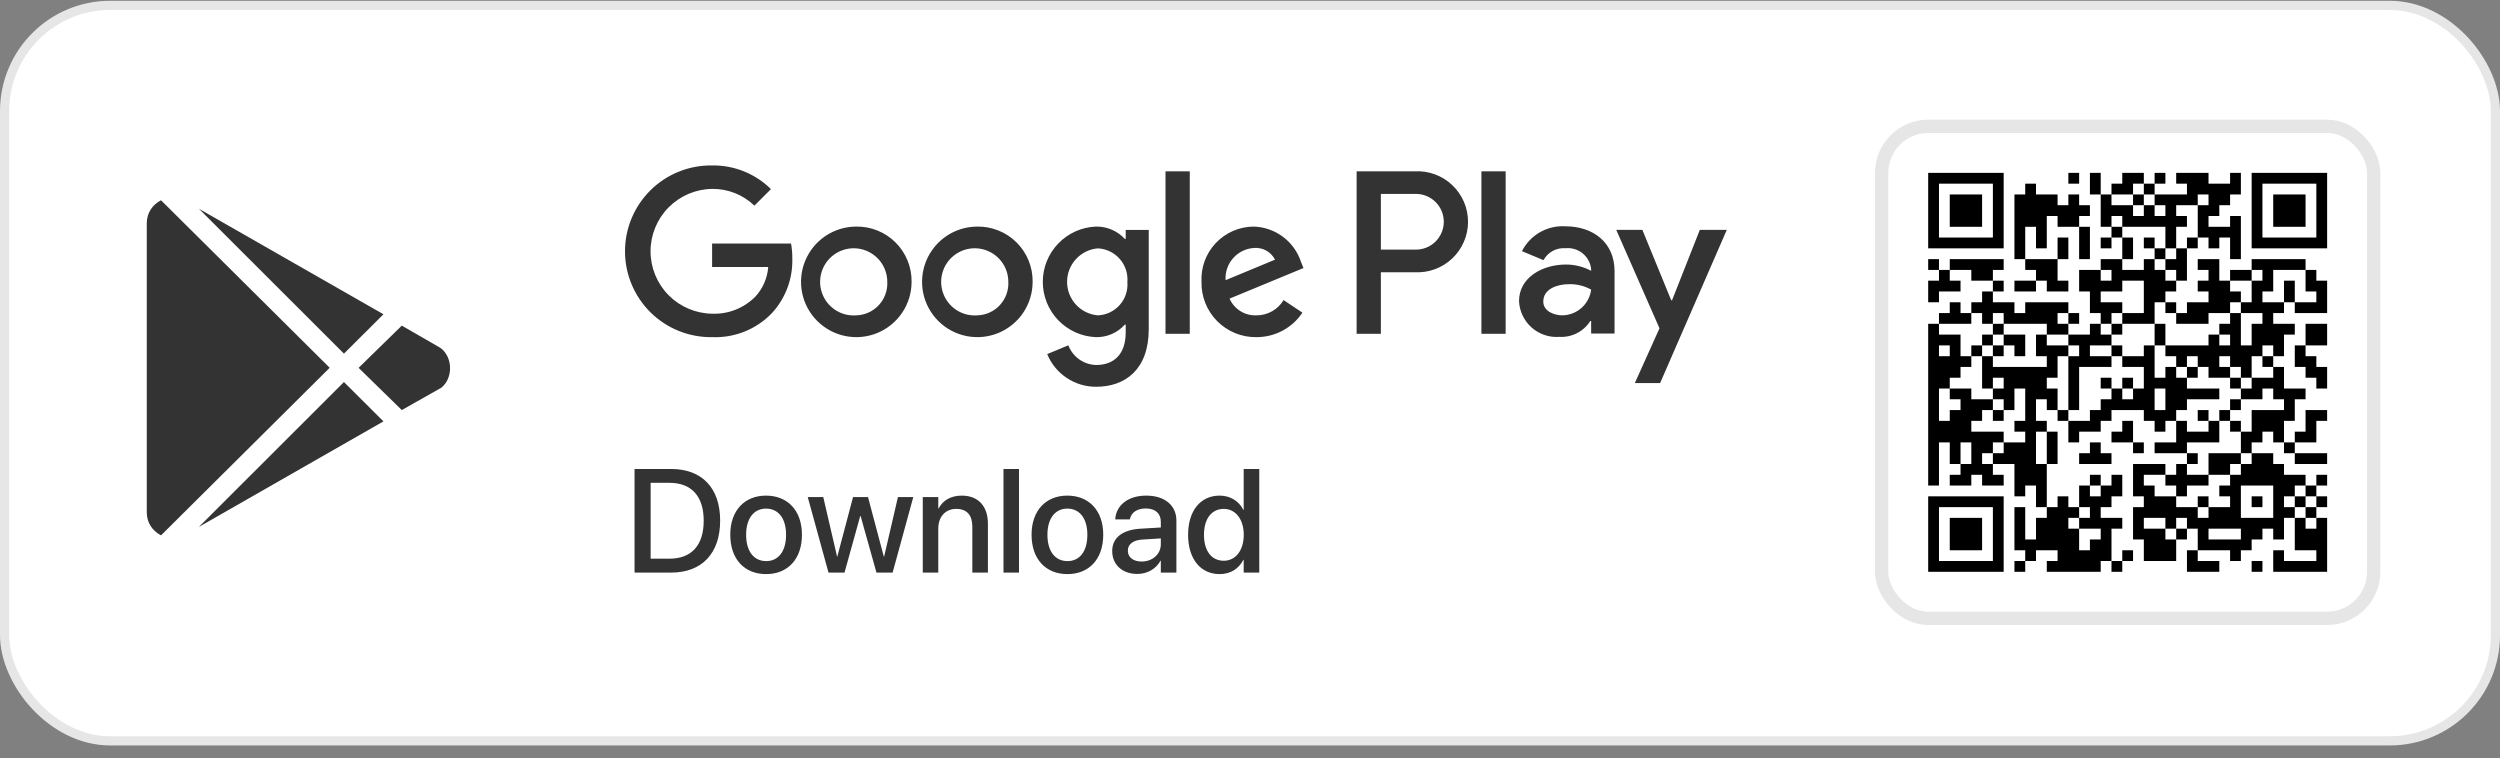 <svg width="188" height="57" viewBox="0 0 188 57" fill="none" xmlns="http://www.w3.org/2000/svg">
<rect x="0" y="0" width="188" height="57" fill="#808080" stroke="none"/>
<rect x="0.346" y="0.404" width="187.309" height="55.309" rx="7.949" fill="white"/>
<rect x="0.346" y="0.404" width="187.309" height="55.309" rx="7.949" stroke="#E6E6E6" stroke-width="0.691"/>
<g clip-path="url(#clip0_1752_1347)">
<path d="M28.836 31.688L25.865 28.73L14.957 39.623L28.836 31.688Z" fill="#333333"/>
<path d="M28.836 23.634L14.957 15.699L25.865 26.593L28.836 23.634Z" fill="#333333"/>
<path d="M33.185 29.157C34.075 28.454 34.075 26.868 33.126 26.165L30.215 24.487L26.967 27.662L30.215 30.837L33.185 29.157Z" fill="#333333"/>
<path d="M12.109 40.259L24.793 27.657L12.109 15.06V15.059C11.467 15.393 11.037 16.004 11.037 16.796V38.521C11.037 39.314 11.467 39.924 12.109 40.259Z" fill="#333333"/>
</g>
<path d="M47.718 43.059V35.267H50.467C52.778 35.267 54.155 36.687 54.155 39.138V39.149C54.155 41.611 52.789 43.059 50.467 43.059H47.718ZM48.928 42.011H50.353C52.006 42.011 52.918 41.001 52.918 39.16V39.149C52.918 37.319 51.995 36.309 50.353 36.309H48.928V42.011ZM57.611 43.172C55.98 43.172 54.916 42.043 54.916 40.218V40.208C54.916 38.393 55.991 37.27 57.605 37.27C59.225 37.27 60.305 38.388 60.305 40.208V40.218C60.305 42.049 59.236 43.172 57.611 43.172ZM57.616 42.195C58.529 42.195 59.112 41.471 59.112 40.218V40.208C59.112 38.965 58.518 38.247 57.605 38.247C56.709 38.247 56.109 38.965 56.109 40.208V40.218C56.109 41.476 56.703 42.195 57.616 42.195ZM62.303 43.059L60.742 37.378H61.909L62.946 41.849H62.967L64.15 37.378H65.273L66.461 41.849H66.488L67.525 37.378H68.68L67.125 43.059H65.91L64.717 38.803H64.69L63.507 43.059H62.303ZM69.393 43.059V37.378H70.559V38.237H70.586C70.883 37.659 71.467 37.27 72.325 37.27C73.573 37.27 74.291 38.075 74.291 39.381V43.059H73.119V39.603C73.119 38.749 72.719 38.269 71.909 38.269C71.089 38.269 70.559 38.863 70.559 39.748V43.059H69.393ZM75.462 43.059V35.267H76.629V43.059H75.462ZM80.268 43.172C78.638 43.172 77.574 42.043 77.574 40.218V40.208C77.574 38.393 78.648 37.27 80.263 37.27C81.883 37.27 82.963 38.388 82.963 40.208V40.218C82.963 42.049 81.894 43.172 80.268 43.172ZM80.274 42.195C81.186 42.195 81.769 41.471 81.769 40.218V40.208C81.769 38.965 81.175 38.247 80.263 38.247C79.367 38.247 78.767 38.965 78.767 40.208V40.218C78.767 41.476 79.361 42.195 80.274 42.195ZM85.533 43.161C84.399 43.161 83.638 42.465 83.638 41.444V41.433C83.638 40.445 84.404 39.84 85.749 39.759L87.293 39.667V39.241C87.293 38.614 86.888 38.237 86.165 38.237C85.49 38.237 85.074 38.555 84.977 39.009L84.966 39.057H83.865L83.87 38.998C83.951 38.021 84.799 37.27 86.197 37.27C87.585 37.27 88.465 38.004 88.465 39.144V43.059H87.293V42.162H87.272C86.942 42.772 86.284 43.161 85.533 43.161ZM84.815 41.417C84.815 41.914 85.225 42.227 85.852 42.227C86.672 42.227 87.293 41.671 87.293 40.931V40.488L85.906 40.575C85.204 40.618 84.815 40.926 84.815 41.406V41.417ZM91.721 43.172C90.274 43.172 89.345 42.027 89.345 40.218V40.213C89.345 38.404 90.285 37.27 91.71 37.27C92.515 37.27 93.163 37.675 93.503 38.345H93.525V35.267H94.697V43.059H93.525V42.097H93.503C93.163 42.762 92.537 43.172 91.721 43.172ZM92.029 42.168C92.909 42.168 93.53 41.401 93.53 40.218V40.213C93.53 39.036 92.904 38.269 92.029 38.269C91.111 38.269 90.539 39.014 90.539 40.213V40.218C90.539 41.428 91.106 42.168 92.029 42.168Z" fill="#333333"/>
<g clip-path="url(#clip1_1752_1347)">
<path d="M73.481 17.039C72.659 17.043 71.857 17.289 71.175 17.748C70.494 18.206 69.964 18.857 69.651 19.616C69.339 20.376 69.259 21.212 69.421 22.017C69.583 22.822 69.981 23.561 70.562 24.141C71.144 24.721 71.885 25.115 72.691 25.274C73.497 25.433 74.332 25.35 75.091 25.035C75.849 24.72 76.498 24.187 76.954 23.504C77.41 22.821 77.653 22.018 77.653 21.196C77.661 20.647 77.559 20.101 77.352 19.592C77.145 19.083 76.837 18.621 76.448 18.233C76.059 17.845 75.595 17.54 75.085 17.335C74.576 17.13 74.03 17.029 73.481 17.039ZM73.481 23.715C72.975 23.752 72.47 23.634 72.031 23.38C71.593 23.125 71.241 22.743 71.022 22.286C70.804 21.828 70.728 21.316 70.804 20.814C70.881 20.313 71.107 19.846 71.453 19.475C71.798 19.104 72.248 18.845 72.742 18.733C73.237 18.621 73.754 18.66 74.226 18.846C74.698 19.032 75.103 19.355 75.388 19.774C75.674 20.194 75.826 20.689 75.826 21.196C75.842 21.517 75.793 21.837 75.683 22.138C75.572 22.439 75.403 22.715 75.184 22.95C74.966 23.185 74.702 23.373 74.41 23.505C74.117 23.636 73.801 23.708 73.481 23.715ZM64.378 17.039C63.557 17.043 62.755 17.289 62.073 17.747C61.392 18.206 60.861 18.857 60.549 19.616C60.237 20.376 60.157 21.211 60.319 22.017C60.481 22.822 60.878 23.561 61.46 24.141C62.042 24.721 62.783 25.115 63.589 25.274C64.394 25.433 65.23 25.35 65.988 25.035C66.747 24.72 67.395 24.187 67.851 23.504C68.307 22.821 68.551 22.018 68.551 21.196C68.559 20.647 68.456 20.101 68.249 19.592C68.042 19.083 67.735 18.621 67.346 18.233C66.956 17.846 66.493 17.54 65.983 17.335C65.473 17.13 64.927 17.029 64.378 17.039ZM64.378 23.715C63.872 23.752 63.367 23.634 62.929 23.38C62.49 23.125 62.139 22.743 61.92 22.286C61.701 21.828 61.625 21.316 61.702 20.814C61.779 20.313 62.005 19.846 62.35 19.475C62.696 19.104 63.145 18.845 63.64 18.733C64.134 18.621 64.651 18.66 65.123 18.846C65.595 19.032 66 19.355 66.286 19.774C66.571 20.194 66.724 20.689 66.724 21.196C66.74 21.517 66.691 21.837 66.58 22.138C66.47 22.439 66.301 22.715 66.082 22.95C65.863 23.185 65.6 23.373 65.307 23.505C65.015 23.636 64.699 23.708 64.378 23.715ZM53.55 18.315V20.078H57.77C57.709 20.905 57.371 21.688 56.81 22.298C56.387 22.729 55.878 23.067 55.317 23.289C54.755 23.512 54.154 23.614 53.55 23.59C52.317 23.573 51.14 23.071 50.273 22.193C49.407 21.315 48.921 20.131 48.921 18.897C48.921 17.664 49.407 16.48 50.273 15.602C51.14 14.724 52.317 14.222 53.55 14.205C54.735 14.19 55.878 14.642 56.731 15.465L57.975 14.221C57.393 13.645 56.702 13.191 55.942 12.885C55.182 12.58 54.369 12.429 53.55 12.442C52.695 12.429 51.845 12.587 51.051 12.906C50.257 13.225 49.534 13.698 48.924 14.299C48.315 14.9 47.831 15.616 47.501 16.405C47.17 17.194 47 18.042 47 18.897C47 19.753 47.17 20.6 47.501 21.39C47.831 22.179 48.315 22.895 48.924 23.496C49.534 24.096 50.257 24.57 51.051 24.889C51.845 25.208 52.695 25.365 53.55 25.353C54.386 25.388 55.22 25.244 55.997 24.932C56.773 24.62 57.474 24.146 58.053 23.542C59.082 22.419 59.63 20.939 59.581 19.417C59.585 19.047 59.553 18.678 59.486 18.315H53.55ZM97.832 19.685C97.582 18.932 97.107 18.274 96.47 17.801C95.834 17.327 95.067 17.062 94.274 17.039C93.74 17.043 93.212 17.154 92.722 17.367C92.232 17.581 91.791 17.891 91.424 18.279C91.058 18.668 90.774 19.127 90.59 19.628C90.406 20.129 90.325 20.663 90.353 21.196C90.341 21.743 90.439 22.286 90.642 22.794C90.845 23.301 91.147 23.763 91.533 24.151C91.918 24.539 92.377 24.845 92.883 25.052C93.389 25.259 93.932 25.361 94.478 25.353C95.163 25.357 95.838 25.19 96.443 24.869C97.047 24.547 97.563 24.081 97.942 23.511L96.525 22.566C96.313 22.919 96.013 23.21 95.654 23.412C95.295 23.613 94.89 23.718 94.478 23.715C94.055 23.732 93.636 23.62 93.277 23.396C92.918 23.171 92.634 22.844 92.463 22.456L98.021 20.157L97.832 19.685ZM92.164 21.07C92.144 20.768 92.185 20.464 92.284 20.178C92.383 19.891 92.539 19.627 92.741 19.402C92.943 19.176 93.189 18.993 93.463 18.863C93.737 18.733 94.034 18.659 94.337 18.645C94.652 18.625 94.966 18.697 95.241 18.854C95.515 19.011 95.737 19.245 95.88 19.527L92.164 21.07ZM87.645 25.101H89.471V12.883H87.645V25.101ZM84.653 17.968H84.59C84.312 17.667 83.974 17.428 83.596 17.267C83.219 17.107 82.811 17.029 82.401 17.039C81.33 17.085 80.317 17.543 79.575 18.317C78.832 19.092 78.418 20.123 78.418 21.196C78.418 22.269 78.832 23.3 79.575 24.075C80.317 24.849 81.33 25.307 82.401 25.353C82.813 25.364 83.222 25.285 83.6 25.122C83.978 24.959 84.316 24.715 84.59 24.408H84.653V25.007C84.653 26.597 83.803 27.447 82.433 27.447C81.976 27.436 81.534 27.29 81.16 27.026C80.788 26.762 80.502 26.394 80.339 25.967L78.749 26.628C79.048 27.358 79.559 27.982 80.216 28.419C80.872 28.857 81.644 29.089 82.433 29.085C84.574 29.085 86.385 27.825 86.385 24.755V17.291H84.653V17.968ZM82.559 23.715C81.928 23.662 81.34 23.373 80.911 22.907C80.482 22.44 80.244 21.83 80.244 21.196C80.244 20.563 80.482 19.952 80.911 19.486C81.34 19.019 81.928 18.73 82.559 18.677C82.873 18.692 83.181 18.771 83.464 18.907C83.747 19.044 84 19.237 84.207 19.473C84.414 19.71 84.572 19.986 84.67 20.284C84.768 20.583 84.805 20.898 84.779 21.212C84.804 21.523 84.765 21.837 84.666 22.133C84.567 22.429 84.409 22.702 84.201 22.936C83.994 23.169 83.742 23.359 83.46 23.493C83.177 23.627 82.871 23.703 82.559 23.715ZM106.388 12.883H102.018V25.101H103.841V20.472H106.388C106.903 20.5 107.42 20.423 107.905 20.245C108.39 20.067 108.833 19.792 109.208 19.437C109.583 19.082 109.882 18.654 110.086 18.18C110.291 17.705 110.396 17.194 110.396 16.677C110.396 16.161 110.291 15.65 110.086 15.175C109.882 14.701 109.583 14.273 109.208 13.918C108.833 13.562 108.39 13.288 107.905 13.11C107.42 12.932 106.903 12.855 106.388 12.883ZM106.435 18.771H103.841V14.583H106.435C106.713 14.578 106.99 14.627 107.25 14.73C107.509 14.833 107.745 14.986 107.944 15.181C108.143 15.376 108.301 15.609 108.409 15.866C108.517 16.123 108.573 16.399 108.573 16.677C108.573 16.956 108.517 17.232 108.409 17.489C108.301 17.746 108.143 17.979 107.944 18.174C107.745 18.369 107.509 18.522 107.25 18.625C106.99 18.727 106.713 18.777 106.435 18.771ZM117.705 17.017C117.04 16.978 116.377 17.134 115.799 17.467C115.221 17.799 114.753 18.293 114.451 18.887L116.07 19.563C116.231 19.268 116.474 19.026 116.77 18.867C117.066 18.708 117.402 18.639 117.737 18.667C118.199 18.622 118.661 18.762 119.02 19.057C119.38 19.352 119.608 19.777 119.654 20.239V20.365C119.069 20.054 118.415 19.892 117.752 19.893C116.008 19.893 114.231 20.852 114.231 22.644C114.248 23.022 114.341 23.392 114.504 23.733C114.667 24.075 114.896 24.38 115.179 24.63C115.462 24.881 115.793 25.072 116.151 25.193C116.509 25.314 116.888 25.361 117.265 25.332C117.724 25.359 118.182 25.263 118.591 25.052C119.001 24.842 119.346 24.526 119.591 24.138H119.654V25.081H121.415V20.396C121.415 18.227 119.796 17.017 117.705 17.017ZM117.485 23.713C116.888 23.713 116.055 23.415 116.055 22.676C116.055 21.733 117.092 21.371 117.988 21.371C118.57 21.355 119.146 21.497 119.654 21.78C119.587 22.31 119.331 22.797 118.932 23.153C118.533 23.508 118.019 23.707 117.485 23.713ZM127.828 17.284L125.738 22.581H125.675L123.505 17.284H121.541L124.794 24.688L122.94 28.806H124.841L129.856 17.284H127.828ZM111.402 25.101H113.225V12.883H111.402V25.101Z" fill="#333333"/>
</g>
<g clip-path="url(#clip2_1752_1347)">
<path d="M179 9H141V47H179V9Z" fill="white"/>
<path d="M145 13H145.811V13.811H145V13ZM145.811 13H146.622V13.811H145.811V13ZM146.622 13H147.432V13.811H146.622V13ZM147.432 13H148.243V13.811H147.432V13ZM148.243 13H149.054V13.811H148.243V13ZM149.054 13H149.865V13.811H149.054V13ZM149.865 13H150.676V13.811H149.865V13ZM155.541 13H156.351V13.811H155.541V13ZM157.162 13H157.973V13.811H157.162V13ZM159.595 13H160.405V13.811H159.595V13ZM160.405 13H161.216V13.811H160.405V13ZM162.027 13H162.838V13.811H162.027V13ZM163.649 13H164.459V13.811H163.649V13ZM164.459 13H165.27V13.811H164.459V13ZM165.27 13H166.081V13.811H165.27V13ZM167.703 13H168.514V13.811H167.703V13ZM169.324 13H170.135V13.811H169.324V13ZM170.135 13H170.946V13.811H170.135V13ZM170.946 13H171.757V13.811H170.946V13ZM171.757 13H172.568V13.811H171.757V13ZM172.568 13H173.378V13.811H172.568V13ZM173.378 13H174.189V13.811H173.378V13ZM174.189 13H175V13.811H174.189V13ZM145 13.811H145.811V14.622H145V13.811ZM149.865 13.811H150.676V14.622H149.865V13.811ZM152.297 13.811H153.108V14.622H152.297V13.811ZM157.162 13.811H157.973V14.622H157.162V13.811ZM158.784 13.811H159.595V14.622H158.784V13.811ZM159.595 13.811H160.405V14.622H159.595V13.811ZM161.216 13.811H162.027V14.622H161.216V13.811ZM164.459 13.811H165.27V14.622H164.459V13.811ZM165.27 13.811H166.081V14.622H165.27V13.811ZM166.081 13.811H166.892V14.622H166.081V13.811ZM166.892 13.811H167.703V14.622H166.892V13.811ZM167.703 13.811H168.514V14.622H167.703V13.811ZM169.324 13.811H170.135V14.622H169.324V13.811ZM174.189 13.811H175V14.622H174.189V13.811ZM145 14.622H145.811V15.432H145V14.622ZM146.622 14.622H147.432V15.432H146.622V14.622ZM147.432 14.622H148.243V15.432H147.432V14.622ZM148.243 14.622H149.054V15.432H148.243V14.622ZM149.865 14.622H150.676V15.432H149.865V14.622ZM151.486 14.622H152.297V15.432H151.486V14.622ZM152.297 14.622H153.108V15.432H152.297V14.622ZM153.108 14.622H153.919V15.432H153.108V14.622ZM153.919 14.622H154.73V15.432H153.919V14.622ZM155.541 14.622H156.351V15.432H155.541V14.622ZM157.973 14.622H158.784V15.432H157.973V14.622ZM160.405 14.622H161.216V15.432H160.405V14.622ZM162.027 14.622H162.838V15.432H162.027V14.622ZM162.838 14.622H163.649V15.432H162.838V14.622ZM163.649 14.622H164.459V15.432H163.649V14.622ZM164.459 14.622H165.27V15.432H164.459V14.622ZM166.081 14.622H166.892V15.432H166.081V14.622ZM166.892 14.622H167.703V15.432H166.892V14.622ZM169.324 14.622H170.135V15.432H169.324V14.622ZM170.946 14.622H171.757V15.432H170.946V14.622ZM171.757 14.622H172.568V15.432H171.757V14.622ZM172.568 14.622H173.378V15.432H172.568V14.622ZM174.189 14.622H175V15.432H174.189V14.622ZM145 15.432H145.811V16.243H145V15.432ZM146.622 15.432H147.432V16.243H146.622V15.432ZM147.432 15.432H148.243V16.243H147.432V15.432ZM148.243 15.432H149.054V16.243H148.243V15.432ZM149.865 15.432H150.676V16.243H149.865V15.432ZM151.486 15.432H152.297V16.243H151.486V15.432ZM152.297 15.432H153.108V16.243H152.297V15.432ZM153.108 15.432H153.919V16.243H153.108V15.432ZM153.919 15.432H154.73V16.243H153.919V15.432ZM154.73 15.432H155.541V16.243H154.73V15.432ZM155.541 15.432H156.351V16.243H155.541V15.432ZM156.351 15.432H157.162V16.243H156.351V15.432ZM157.973 15.432H158.784V16.243H157.973V15.432ZM158.784 15.432H159.595V16.243H158.784V15.432ZM159.595 15.432H160.405V16.243H159.595V15.432ZM161.216 15.432H162.027V16.243H161.216V15.432ZM162.838 15.432H163.649V16.243H162.838V15.432ZM165.27 15.432H166.081V16.243H165.27V15.432ZM166.081 15.432H166.892V16.243H166.081V15.432ZM169.324 15.432H170.135V16.243H169.324V15.432ZM170.946 15.432H171.757V16.243H170.946V15.432ZM171.757 15.432H172.568V16.243H171.757V15.432ZM172.568 15.432H173.378V16.243H172.568V15.432ZM174.189 15.432H175V16.243H174.189V15.432ZM145 16.243H145.811V17.054H145V16.243ZM146.622 16.243H147.432V17.054H146.622V16.243ZM147.432 16.243H148.243V17.054H147.432V16.243ZM148.243 16.243H149.054V17.054H148.243V16.243ZM149.865 16.243H150.676V17.054H149.865V16.243ZM151.486 16.243H152.297V17.054H151.486V16.243ZM152.297 16.243H153.108V17.054H152.297V16.243ZM153.108 16.243H153.919V17.054H153.108V16.243ZM154.73 16.243H155.541V17.054H154.73V16.243ZM155.541 16.243H156.351V17.054H155.541V16.243ZM157.973 16.243H158.784V17.054H157.973V16.243ZM159.595 16.243H160.405V17.054H159.595V16.243ZM160.405 16.243H161.216V17.054H160.405V16.243ZM161.216 16.243H162.027V17.054H161.216V16.243ZM162.027 16.243H162.838V17.054H162.027V16.243ZM162.838 16.243H163.649V17.054H162.838V16.243ZM163.649 16.243H164.459V17.054H163.649V16.243ZM165.27 16.243H166.081V17.054H165.27V16.243ZM167.703 16.243H168.514V17.054H167.703V16.243ZM169.324 16.243H170.135V17.054H169.324V16.243ZM170.946 16.243H171.757V17.054H170.946V16.243ZM171.757 16.243H172.568V17.054H171.757V16.243ZM172.568 16.243H173.378V17.054H172.568V16.243ZM174.189 16.243H175V17.054H174.189V16.243ZM145 17.054H145.811V17.865H145V17.054ZM149.865 17.054H150.676V17.865H149.865V17.054ZM151.486 17.054H152.297V17.865H151.486V17.054ZM153.108 17.054H153.919V17.865H153.108V17.054ZM156.351 17.054H157.162V17.865H156.351V17.054ZM158.784 17.054H159.595V17.865H158.784V17.054ZM162.838 17.054H163.649V17.865H162.838V17.054ZM165.27 17.054H166.081V17.865H165.27V17.054ZM166.081 17.054H166.892V17.865H166.081V17.054ZM166.892 17.054H167.703V17.865H166.892V17.054ZM167.703 17.054H168.514V17.865H167.703V17.054ZM169.324 17.054H170.135V17.865H169.324V17.054ZM174.189 17.054H175V17.865H174.189V17.054ZM145 17.865H145.811V18.676H145V17.865ZM145.811 17.865H146.622V18.676H145.811V17.865ZM146.622 17.865H147.432V18.676H146.622V17.865ZM147.432 17.865H148.243V18.676H147.432V17.865ZM148.243 17.865H149.054V18.676H148.243V17.865ZM149.054 17.865H149.865V18.676H149.054V17.865ZM149.865 17.865H150.676V18.676H149.865V17.865ZM151.486 17.865H152.297V18.676H151.486V17.865ZM153.108 17.865H153.919V18.676H153.108V17.865ZM154.73 17.865H155.541V18.676H154.73V17.865ZM156.351 17.865H157.162V18.676H156.351V17.865ZM157.973 17.865H158.784V18.676H157.973V17.865ZM159.595 17.865H160.405V18.676H159.595V17.865ZM161.216 17.865H162.027V18.676H161.216V17.865ZM162.838 17.865H163.649V18.676H162.838V17.865ZM164.459 17.865H165.27V18.676H164.459V17.865ZM166.081 17.865H166.892V18.676H166.081V17.865ZM167.703 17.865H168.514V18.676H167.703V17.865ZM169.324 17.865H170.135V18.676H169.324V17.865ZM170.135 17.865H170.946V18.676H170.135V17.865ZM170.946 17.865H171.757V18.676H170.946V17.865ZM171.757 17.865H172.568V18.676H171.757V17.865ZM172.568 17.865H173.378V18.676H172.568V17.865ZM173.378 17.865H174.189V18.676H173.378V17.865ZM174.189 17.865H175V18.676H174.189V17.865ZM151.486 18.676H152.297V19.486H151.486V18.676ZM154.73 18.676H155.541V19.486H154.73V18.676ZM156.351 18.676H157.162V19.486H156.351V18.676ZM159.595 18.676H160.405V19.486H159.595V18.676ZM162.027 18.676H162.838V19.486H162.027V18.676ZM163.649 18.676H164.459V19.486H163.649V18.676ZM167.703 18.676H168.514V19.486H167.703V18.676ZM145 19.486H145.811V20.297H145V19.486ZM146.622 19.486H147.432V20.297H146.622V19.486ZM147.432 19.486H148.243V20.297H147.432V19.486ZM148.243 19.486H149.054V20.297H148.243V19.486ZM149.054 19.486H149.865V20.297H149.054V19.486ZM149.865 19.486H150.676V20.297H149.865V19.486ZM152.297 19.486H153.108V20.297H152.297V19.486ZM153.108 19.486H153.919V20.297H153.108V19.486ZM153.919 19.486H154.73V20.297H153.919V19.486ZM157.973 19.486H158.784V20.297H157.973V19.486ZM158.784 19.486H159.595V20.297H158.784V19.486ZM161.216 19.486H162.027V20.297H161.216V19.486ZM162.838 19.486H163.649V20.297H162.838V19.486ZM163.649 19.486H164.459V20.297H163.649V19.486ZM165.27 19.486H166.081V20.297H165.27V19.486ZM166.081 19.486H166.892V20.297H166.081V19.486ZM169.324 19.486H170.135V20.297H169.324V19.486ZM170.135 19.486H170.946V20.297H170.135V19.486ZM170.946 19.486H171.757V20.297H170.946V19.486ZM171.757 19.486H172.568V20.297H171.757V19.486ZM172.568 19.486H173.378V20.297H172.568V19.486ZM145.811 20.297H146.622V21.108H145.811V20.297ZM148.243 20.297H149.054V21.108H148.243V20.297ZM149.054 20.297H149.865V21.108H149.054V20.297ZM153.108 20.297H153.919V21.108H153.108V20.297ZM153.919 20.297H154.73V21.108H153.919V20.297ZM156.351 20.297H157.162V21.108H156.351V20.297ZM157.162 20.297H157.973V21.108H157.162V20.297ZM158.784 20.297H159.595V21.108H158.784V20.297ZM159.595 20.297H160.405V21.108H159.595V20.297ZM160.405 20.297H161.216V21.108H160.405V20.297ZM161.216 20.297H162.027V21.108H161.216V20.297ZM162.027 20.297H162.838V21.108H162.027V20.297ZM163.649 20.297H164.459V21.108H163.649V20.297ZM166.081 20.297H166.892V21.108H166.081V20.297ZM167.703 20.297H168.514V21.108H167.703V20.297ZM168.514 20.297H169.324V21.108H168.514V20.297ZM170.135 20.297H170.946V21.108H170.135V20.297ZM173.378 20.297H174.189V21.108H173.378V20.297ZM145 21.108H145.811V21.919H145V21.108ZM145.811 21.108H146.622V21.919H145.811V21.108ZM146.622 21.108H147.432V21.919H146.622V21.108ZM149.865 21.108H150.676V21.919H149.865V21.108ZM151.486 21.108H152.297V21.919H151.486V21.108ZM152.297 21.108H153.108V21.919H152.297V21.108ZM153.919 21.108H154.73V21.919H153.919V21.108ZM154.73 21.108H155.541V21.919H154.73V21.108ZM156.351 21.108H157.162V21.919H156.351V21.108ZM157.162 21.108H157.973V21.919H157.162V21.108ZM157.973 21.108H158.784V21.919H157.973V21.108ZM158.784 21.108H159.595V21.919H158.784V21.108ZM161.216 21.108H162.027V21.919H161.216V21.108ZM162.027 21.108H162.838V21.919H162.027V21.108ZM162.838 21.108H163.649V21.919H162.838V21.108ZM165.27 21.108H166.081V21.919H165.27V21.108ZM166.081 21.108H166.892V21.919H166.081V21.108ZM166.892 21.108H167.703V21.919H166.892V21.108ZM169.324 21.108H170.135V21.919H169.324V21.108ZM170.135 21.108H170.946V21.919H170.135V21.108ZM171.757 21.108H172.568V21.919H171.757V21.108ZM173.378 21.108H174.189V21.919H173.378V21.108ZM174.189 21.108H175V21.919H174.189V21.108ZM145 21.919H145.811V22.73H145V21.919ZM149.054 21.919H149.865V22.73H149.054V21.919ZM157.162 21.919H157.973V22.73H157.162V21.919ZM161.216 21.919H162.027V22.73H161.216V21.919ZM162.027 21.919H162.838V22.73H162.027V21.919ZM166.081 21.919H166.892V22.73H166.081V21.919ZM166.892 21.919H167.703V22.73H166.892V21.919ZM167.703 21.919H168.514V22.73H167.703V21.919ZM169.324 21.919H170.135V22.73H169.324V21.919ZM171.757 21.919H172.568V22.73H171.757V21.919ZM174.189 21.919H175V22.73H174.189V21.919ZM146.622 22.73H147.432V23.541H146.622V22.73ZM148.243 22.73H149.054V23.541H148.243V22.73ZM149.054 22.73H149.865V23.541H149.054V22.73ZM149.865 22.73H150.676V23.541H149.865V22.73ZM150.676 22.73H151.486V23.541H150.676V22.73ZM152.297 22.73H153.108V23.541H152.297V22.73ZM153.108 22.73H153.919V23.541H153.108V22.73ZM153.919 22.73H154.73V23.541H153.919V22.73ZM154.73 22.73H155.541V23.541H154.73V22.73ZM157.162 22.73H157.973V23.541H157.162V22.73ZM157.973 22.73H158.784V23.541H157.973V22.73ZM158.784 22.73H159.595V23.541H158.784V22.73ZM161.216 22.73H162.027V23.541H161.216V22.73ZM162.838 22.73H163.649V23.541H162.838V22.73ZM164.459 22.73H165.27V23.541H164.459V22.73ZM165.27 22.73H166.081V23.541H165.27V22.73ZM166.081 22.73H166.892V23.541H166.081V22.73ZM166.892 22.73H167.703V23.541H166.892V22.73ZM168.514 22.73H169.324V23.541H168.514V22.73ZM169.324 22.73H170.135V23.541H169.324V22.73ZM170.135 22.73H170.946V23.541H170.135V22.73ZM170.946 22.73H171.757V23.541H170.946V22.73ZM172.568 22.73H173.378V23.541H172.568V22.73ZM173.378 22.73H174.189V23.541H173.378V22.73ZM174.189 22.73H175V23.541H174.189V22.73ZM145.811 23.541H146.622V24.351H145.811V23.541ZM146.622 23.541H147.432V24.351H146.622V23.541ZM147.432 23.541H148.243V24.351H147.432V23.541ZM149.054 23.541H149.865V24.351H149.054V23.541ZM150.676 23.541H151.486V24.351H150.676V23.541ZM151.486 23.541H152.297V24.351H151.486V23.541ZM152.297 23.541H153.108V24.351H152.297V23.541ZM153.108 23.541H153.919V24.351H153.108V23.541ZM153.919 23.541H154.73V24.351H153.919V23.541ZM155.541 23.541H156.351V24.351H155.541V23.541ZM157.973 23.541H158.784V24.351H157.973V23.541ZM159.595 23.541H160.405V24.351H159.595V23.541ZM160.405 23.541H161.216V24.351H160.405V23.541ZM161.216 23.541H162.027V24.351H161.216V23.541ZM163.649 23.541H164.459V24.351H163.649V23.541ZM164.459 23.541H165.27V24.351H164.459V23.541ZM165.27 23.541H166.081V24.351H165.27V23.541ZM167.703 23.541H168.514V24.351H167.703V23.541ZM170.135 23.541H170.946V24.351H170.135V23.541ZM145 24.351H145.811V25.162H145V24.351ZM149.865 24.351H150.676V25.162H149.865V24.351ZM153.919 24.351H154.73V25.162H153.919V24.351ZM154.73 24.351H155.541V25.162H154.73V24.351ZM157.162 24.351H157.973V25.162H157.162V24.351ZM158.784 24.351H159.595V25.162H158.784V24.351ZM162.027 24.351H162.838V25.162H162.027V24.351ZM166.892 24.351H167.703V25.162H166.892V24.351ZM167.703 24.351H168.514V25.162H167.703V24.351ZM169.324 24.351H170.135V25.162H169.324V24.351ZM170.135 24.351H170.946V25.162H170.135V24.351ZM170.946 24.351H171.757V25.162H170.946V24.351ZM171.757 24.351H172.568V25.162H171.757V24.351ZM173.378 24.351H174.189V25.162H173.378V24.351ZM174.189 24.351H175V25.162H174.189V24.351ZM145 25.162H145.811V25.973H145V25.162ZM145.811 25.162H146.622V25.973H145.811V25.162ZM146.622 25.162H147.432V25.973H146.622V25.162ZM149.054 25.162H149.865V25.973H149.054V25.162ZM150.676 25.162H151.486V25.973H150.676V25.162ZM151.486 25.162H152.297V25.973H151.486V25.162ZM153.108 25.162H153.919V25.973H153.108V25.162ZM155.541 25.162H156.351V25.973H155.541V25.162ZM156.351 25.162H157.162V25.973H156.351V25.162ZM157.162 25.162H157.973V25.973H157.162V25.162ZM157.973 25.162H158.784V25.973H157.973V25.162ZM162.027 25.162H162.838V25.973H162.027V25.162ZM166.081 25.162H166.892V25.973H166.081V25.162ZM167.703 25.162H168.514V25.973H167.703V25.162ZM169.324 25.162H170.135V25.973H169.324V25.162ZM170.135 25.162H170.946V25.973H170.135V25.162ZM170.946 25.162H171.757V25.973H170.946V25.162ZM173.378 25.162H174.189V25.973H173.378V25.162ZM174.189 25.162H175V25.973H174.189V25.162ZM145 25.973H145.811V26.784H145V25.973ZM146.622 25.973H147.432V26.784H146.622V25.973ZM148.243 25.973H149.054V26.784H148.243V25.973ZM149.865 25.973H150.676V26.784H149.865V25.973ZM151.486 25.973H152.297V26.784H151.486V25.973ZM153.108 25.973H153.919V26.784H153.108V25.973ZM153.919 25.973H154.73V26.784H153.919V25.973ZM154.73 25.973H155.541V26.784H154.73V25.973ZM156.351 25.973H157.162V26.784H156.351V25.973ZM158.784 25.973H159.595V26.784H158.784V25.973ZM161.216 25.973H162.027V26.784H161.216V25.973ZM162.838 25.973H163.649V26.784H162.838V25.973ZM163.649 25.973H164.459V26.784H163.649V25.973ZM164.459 25.973H165.27V26.784H164.459V25.973ZM165.27 25.973H166.081V26.784H165.27V25.973ZM166.081 25.973H166.892V26.784H166.081V25.973ZM166.892 25.973H167.703V26.784H166.892V25.973ZM167.703 25.973H168.514V26.784H167.703V25.973ZM168.514 25.973H169.324V26.784H168.514V25.973ZM169.324 25.973H170.135V26.784H169.324V25.973ZM170.946 25.973H171.757V26.784H170.946V25.973ZM172.568 25.973H173.378V26.784H172.568V25.973ZM145 26.784H145.811V27.595H145V26.784ZM145.811 26.784H146.622V27.595H145.811V26.784ZM146.622 26.784H147.432V27.595H146.622V26.784ZM147.432 26.784H148.243V27.595H147.432V26.784ZM149.054 26.784H149.865V27.595H149.054V26.784ZM153.919 26.784H154.73V27.595H153.919V26.784ZM155.541 26.784H156.351V27.595H155.541V26.784ZM156.351 26.784H157.162V27.595H156.351V26.784ZM157.162 26.784H157.973V27.595H157.162V26.784ZM157.973 26.784H158.784V27.595H157.973V26.784ZM159.595 26.784H160.405V27.595H159.595V26.784ZM160.405 26.784H161.216V27.595H160.405V26.784ZM161.216 26.784H162.027V27.595H161.216V26.784ZM163.649 26.784H164.459V27.595H163.649V26.784ZM165.27 26.784H166.081V27.595H165.27V26.784ZM166.081 26.784H166.892V27.595H166.081V26.784ZM167.703 26.784H168.514V27.595H167.703V26.784ZM168.514 26.784H169.324V27.595H168.514V26.784ZM170.135 26.784H170.946V27.595H170.135V26.784ZM172.568 26.784H173.378V27.595H172.568V26.784ZM173.378 26.784H174.189V27.595H173.378V26.784ZM145 27.595H145.811V28.405H145V27.595ZM145.811 27.595H146.622V28.405H145.811V27.595ZM146.622 27.595H147.432V28.405H146.622V27.595ZM149.054 27.595H149.865V28.405H149.054V27.595ZM149.865 27.595H150.676V28.405H149.865V27.595ZM150.676 27.595H151.486V28.405H150.676V27.595ZM151.486 27.595H152.297V28.405H151.486V27.595ZM152.297 27.595H153.108V28.405H152.297V27.595ZM153.108 27.595H153.919V28.405H153.108V27.595ZM153.919 27.595H154.73V28.405H153.919V27.595ZM155.541 27.595H156.351V28.405H155.541V27.595ZM161.216 27.595H162.027V28.405H161.216V27.595ZM162.838 27.595H163.649V28.405H162.838V27.595ZM164.459 27.595H165.27V28.405H164.459V27.595ZM166.081 27.595H166.892V28.405H166.081V27.595ZM166.892 27.595H167.703V28.405H166.892V27.595ZM168.514 27.595H169.324V28.405H168.514V27.595ZM170.946 27.595H171.757V28.405H170.946V27.595ZM173.378 27.595H174.189V28.405H173.378V27.595ZM174.189 27.595H175V28.405H174.189V27.595ZM145 28.405H145.811V29.216H145V28.405ZM145.811 28.405H146.622V29.216H145.811V28.405ZM149.054 28.405H149.865V29.216H149.054V28.405ZM150.676 28.405H151.486V29.216H150.676V28.405ZM151.486 28.405H152.297V29.216H151.486V28.405ZM152.297 28.405H153.108V29.216H152.297V28.405ZM153.108 28.405H153.919V29.216H153.108V28.405ZM155.541 28.405H156.351V29.216H155.541V28.405ZM157.973 28.405H158.784V29.216H157.973V28.405ZM159.595 28.405H160.405V29.216H159.595V28.405ZM161.216 28.405H162.027V29.216H161.216V28.405ZM162.027 28.405H162.838V29.216H162.027V28.405ZM162.838 28.405H163.649V29.216H162.838V28.405ZM163.649 28.405H164.459V29.216H163.649V28.405ZM167.703 28.405H168.514V29.216H167.703V28.405ZM169.324 28.405H170.135V29.216H169.324V28.405ZM170.135 28.405H170.946V29.216H170.135V28.405ZM170.946 28.405H171.757V29.216H170.946V28.405ZM174.189 28.405H175V29.216H174.189V28.405ZM145 29.216H145.811V30.027H145V29.216ZM146.622 29.216H147.432V30.027H146.622V29.216ZM147.432 29.216H148.243V30.027H147.432V29.216ZM149.865 29.216H150.676V30.027H149.865V29.216ZM150.676 29.216H151.486V30.027H150.676V29.216ZM152.297 29.216H153.108V30.027H152.297V29.216ZM153.108 29.216H153.919V30.027H153.108V29.216ZM153.919 29.216H154.73V30.027H153.919V29.216ZM155.541 29.216H156.351V30.027H155.541V29.216ZM158.784 29.216H159.595V30.027H158.784V29.216ZM160.405 29.216H161.216V30.027H160.405V29.216ZM161.216 29.216H162.027V30.027H161.216V29.216ZM162.838 29.216H163.649V30.027H162.838V29.216ZM163.649 29.216H164.459V30.027H163.649V29.216ZM164.459 29.216H165.27V30.027H164.459V29.216ZM165.27 29.216H166.081V30.027H165.27V29.216ZM166.081 29.216H166.892V30.027H166.081V29.216ZM168.514 29.216H169.324V30.027H168.514V29.216ZM169.324 29.216H170.135V30.027H169.324V29.216ZM170.946 29.216H171.757V30.027H170.946V29.216ZM171.757 29.216H172.568V30.027H171.757V29.216ZM172.568 29.216H173.378V30.027H172.568V29.216ZM145 30.027H145.811V30.838H145V30.027ZM147.432 30.027H148.243V30.838H147.432V30.027ZM148.243 30.027H149.054V30.838H148.243V30.027ZM149.054 30.027H149.865V30.838H149.054V30.027ZM150.676 30.027H151.486V30.838H150.676V30.027ZM152.297 30.027H153.108V30.838H152.297V30.027ZM153.919 30.027H154.73V30.838H153.919V30.027ZM155.541 30.027H156.351V30.838H155.541V30.027ZM157.973 30.027H158.784V30.838H157.973V30.027ZM158.784 30.027H159.595V30.838H158.784V30.027ZM159.595 30.027H160.405V30.838H159.595V30.027ZM160.405 30.027H161.216V30.838H160.405V30.027ZM161.216 30.027H162.027V30.838H161.216V30.027ZM162.838 30.027H163.649V30.838H162.838V30.027ZM163.649 30.027H164.459V30.838H163.649V30.027ZM167.703 30.027H168.514V30.838H167.703V30.027ZM171.757 30.027H172.568V30.838H171.757V30.027ZM145 30.838H145.811V31.649H145V30.838ZM146.622 30.838H147.432V31.649H146.622V30.838ZM147.432 30.838H148.243V31.649H147.432V30.838ZM148.243 30.838H149.054V31.649H148.243V30.838ZM149.865 30.838H150.676V31.649H149.865V30.838ZM152.297 30.838H153.108V31.649H152.297V30.838ZM154.73 30.838H155.541V31.649H154.73V30.838ZM157.162 30.838H157.973V31.649H157.162V30.838ZM157.973 30.838H158.784V31.649H157.973V30.838ZM161.216 30.838H162.027V31.649H161.216V30.838ZM162.027 30.838H162.838V31.649H162.027V30.838ZM162.838 30.838H163.649V31.649H162.838V30.838ZM165.27 30.838H166.081V31.649H165.27V30.838ZM166.892 30.838H167.703V31.649H166.892V30.838ZM169.324 30.838H170.135V31.649H169.324V30.838ZM170.135 30.838H170.946V31.649H170.135V30.838ZM170.946 30.838H171.757V31.649H170.946V30.838ZM171.757 30.838H172.568V31.649H171.757V30.838ZM173.378 30.838H174.189V31.649H173.378V30.838ZM174.189 30.838H175V31.649H174.189V30.838ZM145 31.649H145.811V32.459H145V31.649ZM145.811 31.649H146.622V32.459H145.811V31.649ZM146.622 31.649H147.432V32.459H146.622V31.649ZM147.432 31.649H148.243V32.459H147.432V31.649ZM151.486 31.649H152.297V32.459H151.486V31.649ZM152.297 31.649H153.108V32.459H152.297V31.649ZM153.108 31.649H153.919V32.459H153.108V31.649ZM155.541 31.649H156.351V32.459H155.541V31.649ZM156.351 31.649H157.162V32.459H156.351V31.649ZM157.162 31.649H157.973V32.459H157.162V31.649ZM159.595 31.649H160.405V32.459H159.595V31.649ZM162.027 31.649H162.838V32.459H162.027V31.649ZM163.649 31.649H164.459V32.459H163.649V31.649ZM166.081 31.649H166.892V32.459H166.081V31.649ZM167.703 31.649H168.514V32.459H167.703V31.649ZM169.324 31.649H170.135V32.459H169.324V31.649ZM170.135 31.649H170.946V32.459H170.135V31.649ZM170.946 31.649H171.757V32.459H170.946V31.649ZM173.378 31.649H174.189V32.459H173.378V31.649ZM145 32.459H145.811V33.27H145V32.459ZM145.811 32.459H146.622V33.27H145.811V32.459ZM146.622 32.459H147.432V33.27H146.622V32.459ZM147.432 32.459H148.243V33.27H147.432V32.459ZM148.243 32.459H149.054V33.27H148.243V32.459ZM149.054 32.459H149.865V33.27H149.054V32.459ZM149.865 32.459H150.676V33.27H149.865V32.459ZM152.297 32.459H153.108V33.27H152.297V32.459ZM153.919 32.459H154.73V33.27H153.919V32.459ZM155.541 32.459H156.351V33.27H155.541V32.459ZM158.784 32.459H159.595V33.27H158.784V32.459ZM159.595 32.459H160.405V33.27H159.595V32.459ZM163.649 32.459H164.459V33.27H163.649V32.459ZM164.459 32.459H165.27V33.27H164.459V32.459ZM165.27 32.459H166.081V33.27H165.27V32.459ZM166.081 32.459H166.892V33.27H166.081V32.459ZM168.514 32.459H169.324V33.27H168.514V32.459ZM169.324 32.459H170.135V33.27H169.324V32.459ZM170.946 32.459H171.757V33.27H170.946V32.459ZM172.568 32.459H173.378V33.27H172.568V32.459ZM173.378 32.459H174.189V33.27H173.378V32.459ZM145 33.27H145.811V34.081H145V33.27ZM146.622 33.27H147.432V34.081H146.622V33.27ZM148.243 33.27H149.054V34.081H148.243V33.27ZM149.054 33.27H149.865V34.081H149.054V33.27ZM150.676 33.27H151.486V34.081H150.676V33.27ZM151.486 33.27H152.297V34.081H151.486V33.27ZM152.297 33.27H153.108V34.081H152.297V33.27ZM153.919 33.27H154.73V34.081H153.919V33.27ZM157.162 33.27H157.973V34.081H157.162V33.27ZM160.405 33.27H161.216V34.081H160.405V33.27ZM162.027 33.27H162.838V34.081H162.027V33.27ZM162.838 33.27H163.649V34.081H162.838V33.27ZM163.649 33.27H164.459V34.081H163.649V33.27ZM168.514 33.27H169.324V34.081H168.514V33.27ZM171.757 33.27H172.568V34.081H171.757V33.27ZM145 34.081H145.811V34.892H145V34.081ZM146.622 34.081H147.432V34.892H146.622V34.081ZM148.243 34.081H149.054V34.892H148.243V34.081ZM149.865 34.081H150.676V34.892H149.865V34.081ZM150.676 34.081H151.486V34.892H150.676V34.081ZM151.486 34.081H152.297V34.892H151.486V34.081ZM152.297 34.081H153.108V34.892H152.297V34.081ZM153.919 34.081H154.73V34.892H153.919V34.081ZM156.351 34.081H157.162V34.892H156.351V34.081ZM157.162 34.081H157.973V34.892H157.162V34.081ZM157.973 34.081H158.784V34.892H157.973V34.081ZM164.459 34.081H165.27V34.892H164.459V34.081ZM166.081 34.081H166.892V34.892H166.081V34.081ZM166.892 34.081H167.703V34.892H166.892V34.081ZM167.703 34.081H168.514V34.892H167.703V34.081ZM169.324 34.081H170.135V34.892H169.324V34.081ZM170.135 34.081H170.946V34.892H170.135V34.081ZM172.568 34.081H173.378V34.892H172.568V34.081ZM173.378 34.081H174.189V34.892H173.378V34.081ZM174.189 34.081H175V34.892H174.189V34.081ZM145 34.892H145.811V35.703H145V34.892ZM147.432 34.892H148.243V35.703H147.432V34.892ZM148.243 34.892H149.054V35.703H148.243V34.892ZM149.054 34.892H149.865V35.703H149.054V34.892ZM151.486 34.892H152.297V35.703H151.486V34.892ZM152.297 34.892H153.108V35.703H152.297V34.892ZM153.108 34.892H153.919V35.703H153.108V34.892ZM160.405 34.892H161.216V35.703H160.405V34.892ZM161.216 34.892H162.027V35.703H161.216V34.892ZM162.027 34.892H162.838V35.703H162.027V34.892ZM163.649 34.892H164.459V35.703H163.649V34.892ZM166.081 34.892H166.892V35.703H166.081V34.892ZM166.892 34.892H167.703V35.703H166.892V34.892ZM168.514 34.892H169.324V35.703H168.514V34.892ZM169.324 34.892H170.135V35.703H169.324V34.892ZM170.135 34.892H170.946V35.703H170.135V34.892ZM170.946 34.892H171.757V35.703H170.946V34.892ZM145 35.703H145.811V36.514H145V35.703ZM146.622 35.703H147.432V36.514H146.622V35.703ZM147.432 35.703H148.243V36.514H147.432V35.703ZM149.054 35.703H149.865V36.514H149.054V35.703ZM149.865 35.703H150.676V36.514H149.865V35.703ZM151.486 35.703H152.297V36.514H151.486V35.703ZM152.297 35.703H153.108V36.514H152.297V35.703ZM153.108 35.703H153.919V36.514H153.108V35.703ZM157.162 35.703H157.973V36.514H157.162V35.703ZM158.784 35.703H159.595V36.514H158.784V35.703ZM160.405 35.703H161.216V36.514H160.405V35.703ZM162.838 35.703H163.649V36.514H162.838V35.703ZM163.649 35.703H164.459V36.514H163.649V35.703ZM164.459 35.703H165.27V36.514H164.459V35.703ZM165.27 35.703H166.081V36.514H165.27V35.703ZM167.703 35.703H168.514V36.514H167.703V35.703ZM168.514 35.703H169.324V36.514H168.514V35.703ZM169.324 35.703H170.135V36.514H169.324V35.703ZM170.135 35.703H170.946V36.514H170.135V35.703ZM170.946 35.703H171.757V36.514H170.946V35.703ZM171.757 35.703H172.568V36.514H171.757V35.703ZM172.568 35.703H173.378V36.514H172.568V35.703ZM174.189 35.703H175V36.514H174.189V35.703ZM151.486 36.514H152.297V37.324H151.486V36.514ZM153.108 36.514H153.919V37.324H153.108V36.514ZM156.351 36.514H157.162V37.324H156.351V36.514ZM157.973 36.514H158.784V37.324H157.973V36.514ZM158.784 36.514H159.595V37.324H158.784V36.514ZM160.405 36.514H161.216V37.324H160.405V36.514ZM161.216 36.514H162.027V37.324H161.216V36.514ZM163.649 36.514H164.459V37.324H163.649V36.514ZM166.892 36.514H167.703V37.324H166.892V36.514ZM167.703 36.514H168.514V37.324H167.703V36.514ZM170.946 36.514H171.757V37.324H170.946V36.514ZM171.757 36.514H172.568V37.324H171.757V36.514ZM173.378 36.514H174.189V37.324H173.378V36.514ZM145 37.324H145.811V38.135H145V37.324ZM145.811 37.324H146.622V38.135H145.811V37.324ZM146.622 37.324H147.432V38.135H146.622V37.324ZM147.432 37.324H148.243V38.135H147.432V37.324ZM148.243 37.324H149.054V38.135H148.243V37.324ZM149.054 37.324H149.865V38.135H149.054V37.324ZM149.865 37.324H150.676V38.135H149.865V37.324ZM153.108 37.324H153.919V38.135H153.108V37.324ZM154.73 37.324H155.541V38.135H154.73V37.324ZM156.351 37.324H157.162V38.135H156.351V37.324ZM157.162 37.324H157.973V38.135H157.162V37.324ZM157.973 37.324H158.784V38.135H157.973V37.324ZM161.216 37.324H162.027V38.135H161.216V37.324ZM162.027 37.324H162.838V38.135H162.027V37.324ZM162.838 37.324H163.649V38.135H162.838V37.324ZM165.27 37.324H166.081V38.135H165.27V37.324ZM167.703 37.324H168.514V38.135H167.703V37.324ZM169.324 37.324H170.135V38.135H169.324V37.324ZM170.946 37.324H171.757V38.135H170.946V37.324ZM172.568 37.324H173.378V38.135H172.568V37.324ZM174.189 37.324H175V38.135H174.189V37.324ZM145 38.135H145.811V38.946H145V38.135ZM149.865 38.135H150.676V38.946H149.865V38.135ZM151.486 38.135H152.297V38.946H151.486V38.135ZM153.919 38.135H154.73V38.946H153.919V38.135ZM154.73 38.135H155.541V38.946H154.73V38.135ZM155.541 38.135H156.351V38.946H155.541V38.135ZM157.162 38.135H157.973V38.946H157.162V38.135ZM160.405 38.135H161.216V38.946H160.405V38.135ZM161.216 38.135H162.027V38.946H161.216V38.135ZM162.027 38.135H162.838V38.946H162.027V38.135ZM162.838 38.135H163.649V38.946H162.838V38.135ZM163.649 38.135H164.459V38.946H163.649V38.135ZM164.459 38.135H165.27V38.946H164.459V38.135ZM166.081 38.135H166.892V38.946H166.081V38.135ZM166.892 38.135H167.703V38.946H166.892V38.135ZM167.703 38.135H168.514V38.946H167.703V38.135ZM170.946 38.135H171.757V38.946H170.946V38.135ZM171.757 38.135H172.568V38.946H171.757V38.135ZM173.378 38.135H174.189V38.946H173.378V38.135ZM145 38.946H145.811V39.757H145V38.946ZM146.622 38.946H147.432V39.757H146.622V38.946ZM147.432 38.946H148.243V39.757H147.432V38.946ZM148.243 38.946H149.054V39.757H148.243V38.946ZM149.865 38.946H150.676V39.757H149.865V38.946ZM151.486 38.946H152.297V39.757H151.486V38.946ZM153.108 38.946H153.919V39.757H153.108V38.946ZM153.919 38.946H154.73V39.757H153.919V38.946ZM154.73 38.946H155.541V39.757H154.73V38.946ZM156.351 38.946H157.162V39.757H156.351V38.946ZM157.162 38.946H157.973V39.757H157.162V38.946ZM157.973 38.946H158.784V39.757H157.973V38.946ZM158.784 38.946H159.595V39.757H158.784V38.946ZM160.405 38.946H161.216V39.757H160.405V38.946ZM162.838 38.946H163.649V39.757H162.838V38.946ZM164.459 38.946H165.27V39.757H164.459V38.946ZM165.27 38.946H166.081V39.757H165.27V38.946ZM166.081 38.946H166.892V39.757H166.081V38.946ZM166.892 38.946H167.703V39.757H166.892V38.946ZM167.703 38.946H168.514V39.757H167.703V38.946ZM168.514 38.946H169.324V39.757H168.514V38.946ZM169.324 38.946H170.135V39.757H169.324V38.946ZM170.135 38.946H170.946V39.757H170.135V38.946ZM170.946 38.946H171.757V39.757H170.946V38.946ZM172.568 38.946H173.378V39.757H172.568V38.946ZM174.189 38.946H175V39.757H174.189V38.946ZM145 39.757H145.811V40.568H145V39.757ZM146.622 39.757H147.432V40.568H146.622V39.757ZM147.432 39.757H148.243V40.568H147.432V39.757ZM148.243 39.757H149.054V40.568H148.243V39.757ZM149.865 39.757H150.676V40.568H149.865V39.757ZM151.486 39.757H152.297V40.568H151.486V39.757ZM153.108 39.757H153.919V40.568H153.108V39.757ZM153.919 39.757H154.73V40.568H153.919V39.757ZM154.73 39.757H155.541V40.568H154.73V39.757ZM155.541 39.757H156.351V40.568H155.541V39.757ZM157.973 39.757H158.784V40.568H157.973V39.757ZM160.405 39.757H161.216V40.568H160.405V39.757ZM161.216 39.757H162.027V40.568H161.216V39.757ZM162.027 39.757H162.838V40.568H162.027V39.757ZM163.649 39.757H164.459V40.568H163.649V39.757ZM165.27 39.757H166.081V40.568H165.27V39.757ZM168.514 39.757H169.324V40.568H168.514V39.757ZM169.324 39.757H170.135V40.568H169.324V39.757ZM170.946 39.757H171.757V40.568H170.946V39.757ZM172.568 39.757H173.378V40.568H172.568V39.757ZM173.378 39.757H174.189V40.568H173.378V39.757ZM174.189 39.757H175V40.568H174.189V39.757ZM145 40.568H145.811V41.378H145V40.568ZM146.622 40.568H147.432V41.378H146.622V40.568ZM147.432 40.568H148.243V41.378H147.432V40.568ZM148.243 40.568H149.054V41.378H148.243V40.568ZM149.865 40.568H150.676V41.378H149.865V40.568ZM151.486 40.568H152.297V41.378H151.486V40.568ZM152.297 40.568H153.108V41.378H152.297V40.568ZM153.108 40.568H153.919V41.378H153.108V40.568ZM153.919 40.568H154.73V41.378H153.919V40.568ZM154.73 40.568H155.541V41.378H154.73V40.568ZM155.541 40.568H156.351V41.378H155.541V40.568ZM157.162 40.568H157.973V41.378H157.162V40.568ZM157.973 40.568H158.784V41.378H157.973V40.568ZM161.216 40.568H162.027V41.378H161.216V40.568ZM162.027 40.568H162.838V41.378H162.027V40.568ZM162.838 40.568H163.649V41.378H162.838V40.568ZM165.27 40.568H166.081V41.378H165.27V40.568ZM166.081 40.568H166.892V41.378H166.081V40.568ZM166.892 40.568H167.703V41.378H166.892V40.568ZM167.703 40.568H168.514V41.378H167.703V40.568ZM168.514 40.568H169.324V41.378H168.514V40.568ZM172.568 40.568H173.378V41.378H172.568V40.568ZM173.378 40.568H174.189V41.378H173.378V40.568ZM174.189 40.568H175V41.378H174.189V40.568ZM145 41.378H145.811V42.189H145V41.378ZM149.865 41.378H150.676V42.189H149.865V41.378ZM152.297 41.378H153.108V42.189H152.297V41.378ZM154.73 41.378H155.541V42.189H154.73V41.378ZM155.541 41.378H156.351V42.189H155.541V41.378ZM156.351 41.378H157.162V42.189H156.351V41.378ZM157.162 41.378H157.973V42.189H157.162V41.378ZM157.973 41.378H158.784V42.189H157.973V41.378ZM159.595 41.378H160.405V42.189H159.595V41.378ZM161.216 41.378H162.027V42.189H161.216V41.378ZM162.027 41.378H162.838V42.189H162.027V41.378ZM162.838 41.378H163.649V42.189H162.838V41.378ZM164.459 41.378H165.27V42.189H164.459V41.378ZM167.703 41.378H168.514V42.189H167.703V41.378ZM170.946 41.378H171.757V42.189H170.946V41.378ZM174.189 41.378H175V42.189H174.189V41.378ZM145 42.189H145.811V43H145V42.189ZM145.811 42.189H146.622V43H145.811V42.189ZM146.622 42.189H147.432V43H146.622V42.189ZM147.432 42.189H148.243V43H147.432V42.189ZM148.243 42.189H149.054V43H148.243V42.189ZM149.054 42.189H149.865V43H149.054V42.189ZM149.865 42.189H150.676V43H149.865V42.189ZM151.486 42.189H152.297V43H151.486V42.189ZM153.919 42.189H154.73V43H153.919V42.189ZM154.73 42.189H155.541V43H154.73V42.189ZM155.541 42.189H156.351V43H155.541V42.189ZM156.351 42.189H157.162V43H156.351V42.189ZM157.162 42.189H157.973V43H157.162V42.189ZM158.784 42.189H159.595V43H158.784V42.189ZM164.459 42.189H165.27V43H164.459V42.189ZM165.27 42.189H166.081V43H165.27V42.189ZM166.081 42.189H166.892V43H166.081V42.189ZM169.324 42.189H170.135V43H169.324V42.189ZM170.946 42.189H171.757V43H170.946V42.189ZM171.757 42.189H172.568V43H171.757V42.189ZM172.568 42.189H173.378V43H172.568V42.189ZM173.378 42.189H174.189V43H173.378V42.189ZM174.189 42.189H175V43H174.189V42.189Z" fill="black"/>
</g>
<rect x="141.5" y="9.5" width="37" height="37" rx="3.5" stroke="#E6E6E6"/>
<defs>
<clipPath id="clip0_1752_1347">
<rect width="24.882" height="25.2" fill="white" transform="translate(10 15.059)"/>
</clipPath>
<clipPath id="clip1_1752_1347">
<rect width="82.941" height="17.971" fill="white" transform="translate(47 11.059)"/>
</clipPath>
<clipPath id="clip2_1752_1347">
<rect x="141" y="9" width="38" height="38" rx="4" fill="white"/>
</clipPath>
</defs>
</svg>

